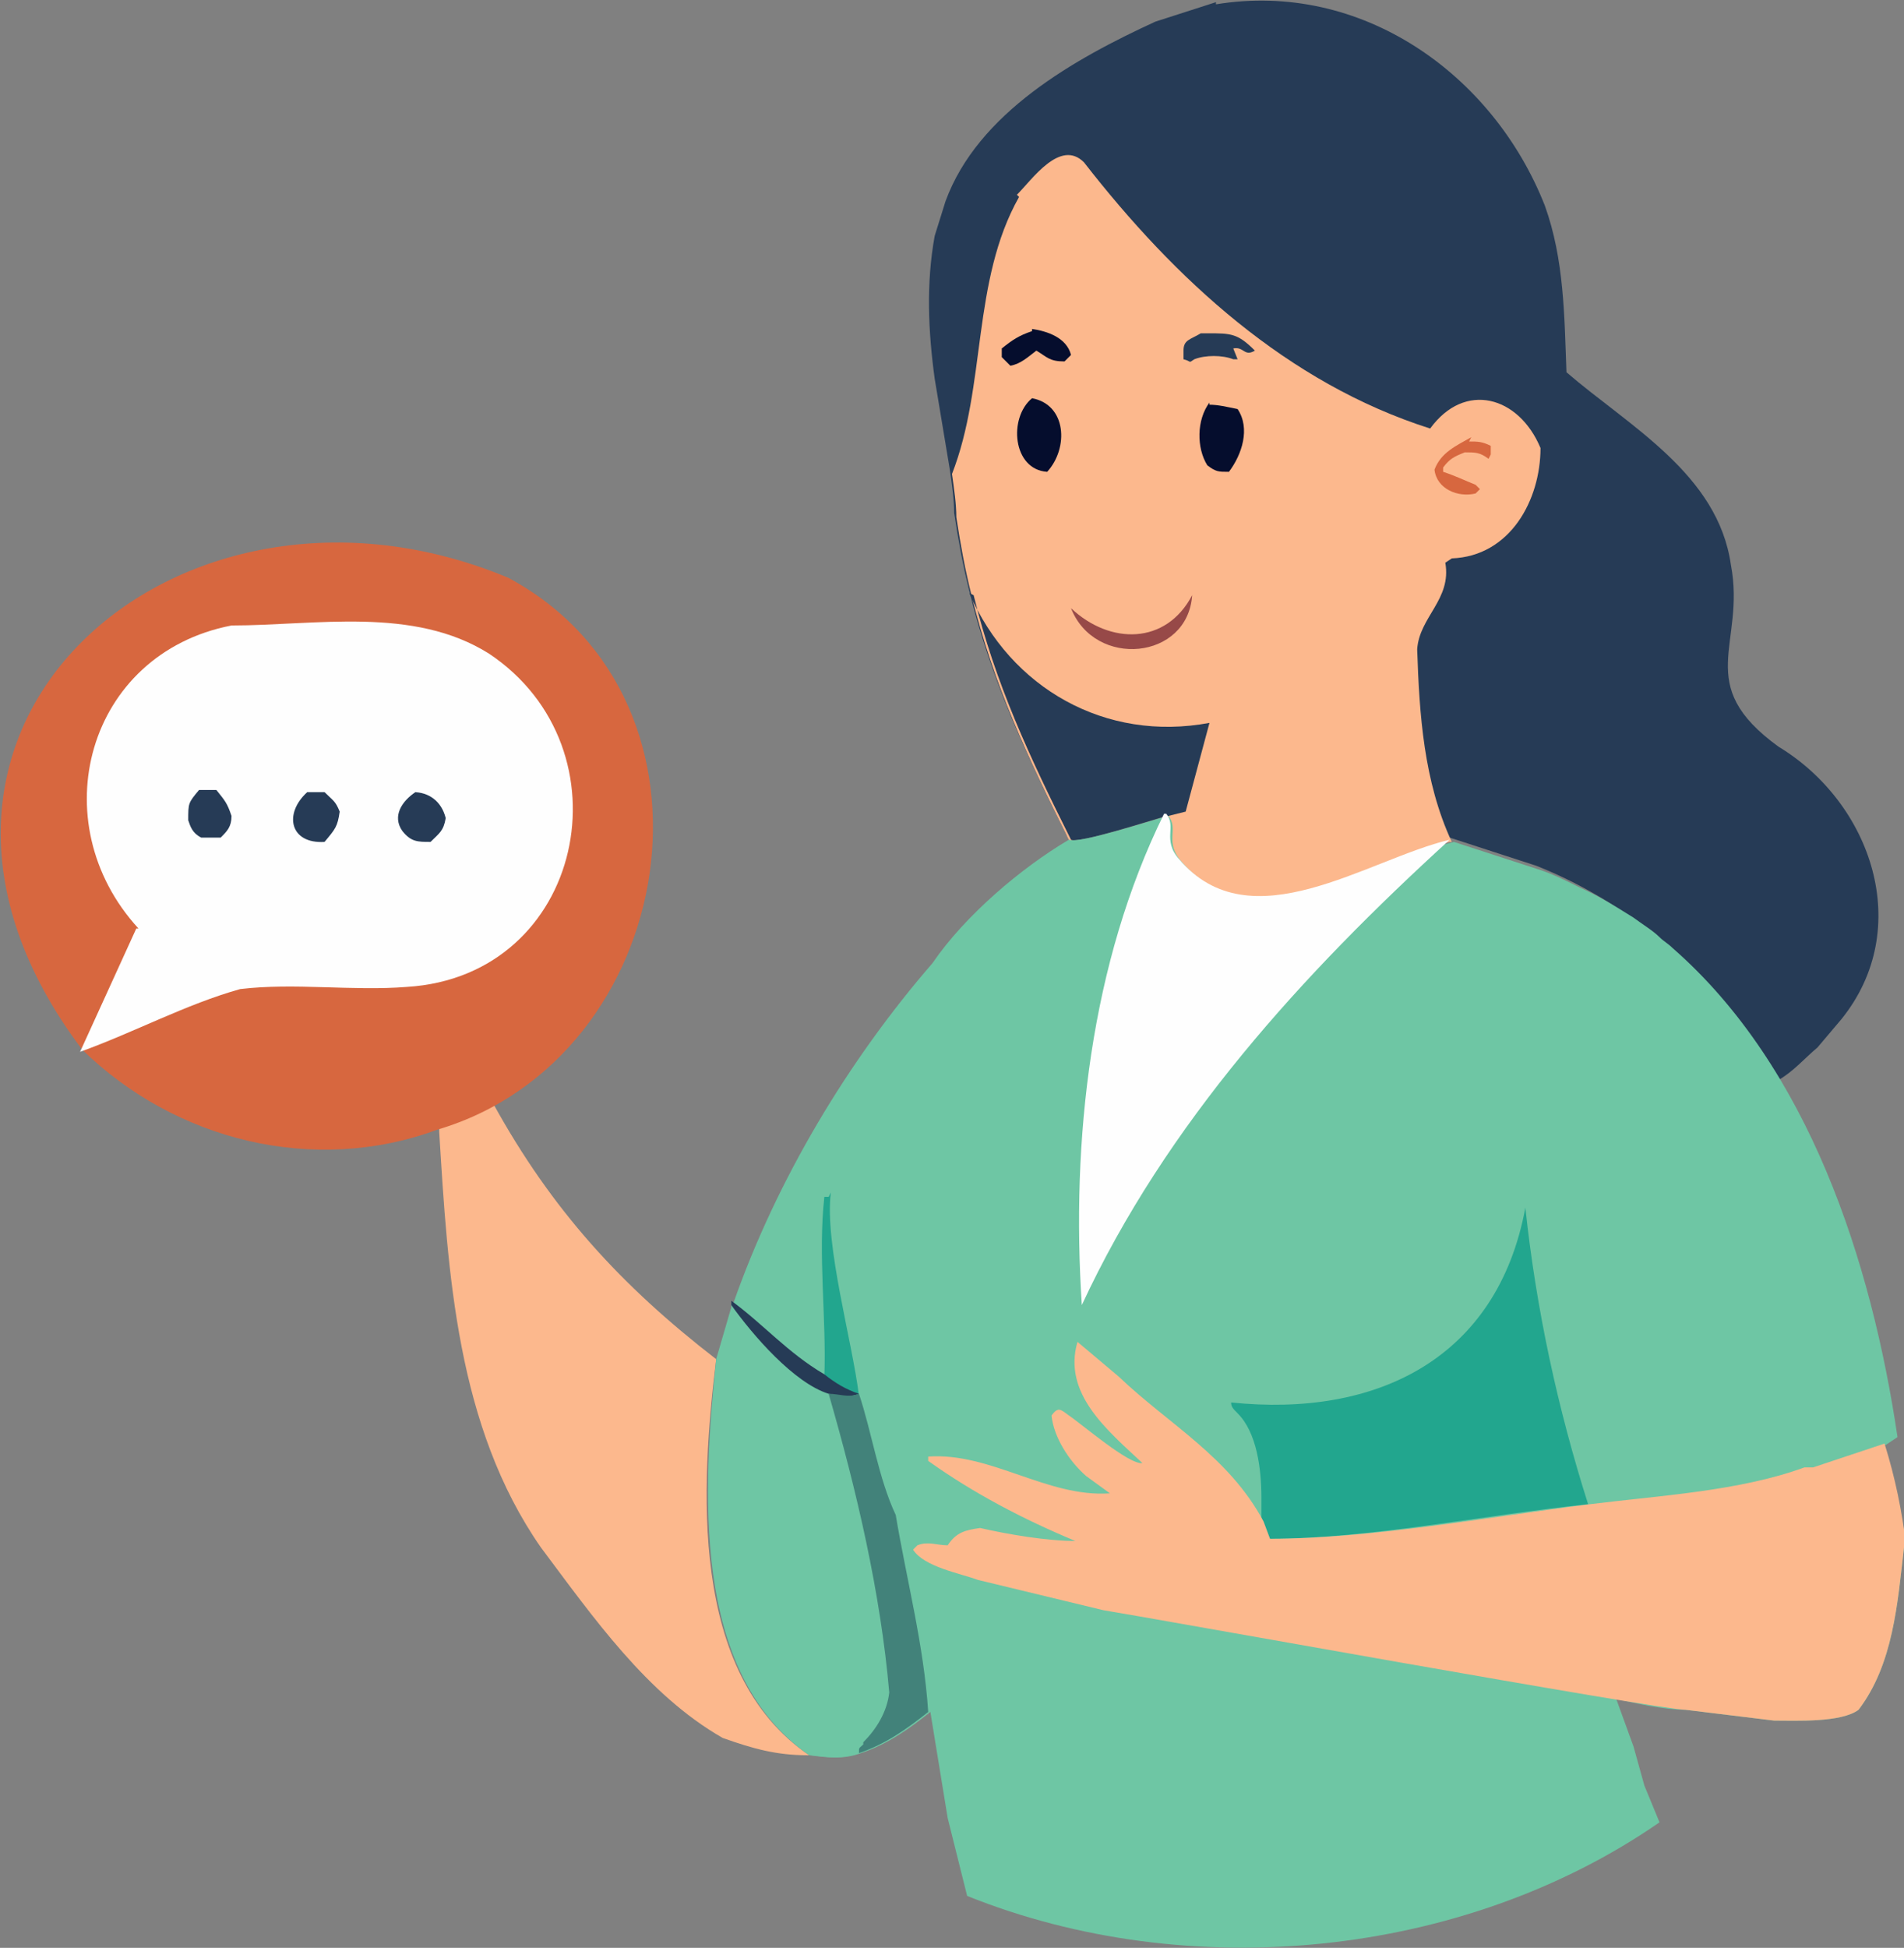 <?xml version="1.0" encoding="UTF-8"?><svg id="a" xmlns="http://www.w3.org/2000/svg" viewBox="0 0 88 90"><rect x="0" y="0" width="88" height="90" fill="#808080" stroke="none"/><defs><style>.b{fill:#fefefe;}.b,.c,.d,.e,.f,.g,.h,.i,.j{stroke-width:0px;}.c{fill:#42827a;}.d{fill:#6ec6a4;}.e{fill:#050d2d;}.f{fill:#22a68e;}.g{fill:#fcb88d;}.h{fill:#d7673f;}.i{fill:#974948;}.j{fill:#263b56;}</style></defs><path class="g" d="M37.3,81.1c-1.4,0-2.5-.3-3.9-.8h0c-3.5-2-6-5.6-8.4-8.8-3.9-5.6-4.3-12.7-4.7-19.2v-.2c.8-.2,1.7-.7,2.5-1.1,2.7,4.9,5.9,8.4,10.3,11.8-.7,5.8-1.3,14.5,4.3,18.3Z"/><path class="h" d="M3.8,48.5c-11.1-14.7,4.4-28.2,19.7-21.8,10.6,5.7,7.9,22.2-3.3,25.5-5.7,2.1-12.1.5-16.4-3.7Z"/><path class="b" d="M6.4,42.9c-4.5-4.9-2.4-12.7,4.3-14,3.9,0,8.4-.9,11.9,1.3,6.6,4.4,4.4,14.9-3.8,15.4-2.5.2-5.2-.2-7.7.1-2.5.7-4.9,2-7.4,2.9l2.6-5.7Z"/><path class="j" d="M9.1,36.5h.9c.4.5.5.6.7,1.2,0,.5-.2.7-.5,1h-.9c-.4-.2-.5-.5-.6-.8,0-.8,0-.8.5-1.4Z"/><path class="j" d="M19.1,36.6c.7,0,1.3.4,1.5,1.2-.1.6-.3.7-.7,1.1-.6,0-.9,0-1.3-.5-.5-.7,0-1.4.6-1.8Z"/><path class="j" d="M14.2,36.6h.8c.4.4.5.4.7.9-.1.7-.2.8-.7,1.4-1.6.1-1.9-1.3-.8-2.3Z"/><path class="j" d="M56.2.2c6.7-1.1,12.8,3.2,15.2,9.3.9,2.5.9,5.1,1,7.7,2.9,2.5,7,4.7,7.6,8.9.7,3.7-1.8,5.5,2.2,8.4,4.3,2.6,6.3,8.4,2.9,12.6l-1.1,1.3c-.6.5-1.1,1.1-1.8,1.5-2.6-4.4-6.4-8-11.2-9.9l-4-1.3h-.1c-3.7,1-9.2,4.8-12.5.9-.8-.9-.1-1.5-.6-2.1h-.1c-.7.2-4.1,1.3-4.4,1.1-1.9-3.8-3.5-7.2-4.5-11.3-.3-1.2-.5-2.3-.7-3.6,0-.6-.1-1.3-.2-2l-.7-4.2c-.3-2.2-.4-4.4,0-6.6l.5-1.6c1.5-4.1,6-6.6,9.7-8.3l2.8-.9Z"/><path class="g" d="M47,9c.7-.7,2-2.6,3.1-1.5,4.2,5.4,9.4,10.2,16,12.3,1.6-2.2,4.1-1.5,5.1.9,0,2.4-1.4,5-4.1,5.1l-.3.2c.3,1.7-1.2,2.5-1.3,4,.1,3,.3,6.1,1.6,8.9h-.1c-3.7,1-9.2,4.8-12.5.9-.8-.9-.1-1.5-.6-2.1h-.1c-.7.2-4.1,1.3-4.4,1.1-1.9-3.8-3.5-7.2-4.5-11.3-.3-1.2-.5-2.3-.7-3.6,0-.6-.1-1.3-.2-2,1.6-4.1.9-8.9,3.1-12.8Z"/><path class="h" d="M67.9,20.4c.4,0,.6,0,1,.2v.4c0,0-.1.2-.1.2-.4-.3-.6-.3-1.1-.3-.5.2-.7.3-1,.7v.2c.6.2,1,.4,1.5.6l.2.2-.2.2c-.8.2-1.8-.2-1.9-1.1.3-.8,1-1.1,1.7-1.5Z"/><path class="j" d="M55.4,15.4h.4c1.1,0,1.4,0,2.2.8-.5.3-.5-.2-1-.1l.2.5h0c0,0-.2,0-.2,0-.5-.2-1.3-.2-1.8,0-.3.2-.1.1-.5,0v-.4c0-.5.3-.5.8-.8Z"/><path class="e" d="M47.7,15.2c.7.1,1.6.4,1.8,1.2l-.3.3c-.7,0-.8-.2-1.3-.5-.4.3-.7.6-1.2.7l-.4-.4v-.4c.5-.4.8-.6,1.4-.8Z"/><path class="i" d="M55.1,27.5c-.2,3-4.5,3.4-5.6.6,1.8,1.7,4.4,1.7,5.6-.6Z"/><path class="e" d="M55.9,18.7c.4,0,.8.1,1.3.2.6.9.2,2.1-.4,2.9-.5,0-.6,0-1-.3-.5-.8-.5-2.1.1-2.9Z"/><path class="e" d="M47.7,18.4c1.6.3,1.7,2.3.7,3.4-1.6-.1-1.8-2.5-.7-3.4Z"/><path class="j" d="M44.8,27.4c1.9,4.4,6.3,6.9,11.1,6l-1.1,4.1-.8.2h-.1c-.7.2-4.1,1.3-4.4,1.1-1.9-3.8-3.5-7.2-4.5-11.3Z"/><path class="d" d="M88,71.5c-.3,2.6-.5,5.4-2.1,7.5-.8.6-2.9.5-3.9.5l-4.1-.5c-1,0-2.3-.3-3.2-.5l.8,2.2.5,1.8.7,1.7c-9.1,6.3-21.8,7.5-32,3.4l-.9-3.6-.8-4.9c-1,.8-2,1.5-3.2,1.9-.8.3-1.5.2-2.3.1-5.5-3.8-4.9-12.4-4.3-18.3l.7-2.4v-.2c2-5.7,5.3-11.2,9.2-15.7,1.5-2.2,4.1-4.4,6.3-5.7.5.2,3.8-.9,4.6-1.1.5.6-.2,1.2.6,2.1,3.3,3.9,8.8,0,12.6-.9l4,1.3c.6.2,1.2.5,1.8.8.9.4,1.7.9,2.5,1.4.4.3.9.6,1.2.9.2.2.4.3.6.5,6.3,5.5,9.2,14.5,10.4,22.6l-.6.4c.5,1.6.8,3.1,1,4.7Z"/><path class="f" d="M38.4,55.1c-.3,2.4,1,6.9,1.3,9.4-.6-.3-1.1-.6-1.6-.9.1-2.7-.3-5.6,0-8.3h.2Z"/><path class="f" d="M70.5,55.8c.5,4.7,1.5,9.3,2.9,13.7-4.8.5-10.1,1.6-14.8,1.6l-.3-.8v-1.1c0-1.3-.2-3-1.1-3.9-.2-.2-.3-.3-.3-.5,6.7.7,12.3-2,13.6-9Z"/><path class="b" d="M53.9,37.6c.5.6-.2,1.2.6,2.1,3.3,3.9,8.7,0,12.5-.9-6.8,6.2-13.1,13.1-17,21.5-.5-7.6.4-15.8,3.8-22.7h.1Z"/><path class="d" d="M42.9,79.1c-1,.8-2,1.5-3.2,1.9-.8.3-1.5.2-2.3.1-5.5-3.8-4.9-12.4-4.3-18.3l.7-2.4v-.2c1.5,1.2,2.7,2.4,4.3,3.4.5.4,1,.7,1.6,1,.6,1.8.9,3.9,1.7,5.6.5,3,1.3,6,1.5,9.1Z"/><path class="j" d="M33.8,60.1c1.5,1.1,2.6,2.4,4.3,3.4.5.4,1,.7,1.6.9-.5.2-.9.1-1.4,0-1.6-.5-3.5-2.7-4.5-4.1v-.3Z"/><path class="c" d="M39.9,80.5c.6-.6,1.1-1.4,1.2-2.3-.4-4.6-1.5-9.3-2.8-13.8.5,0,.9.2,1.4,0,.6,1.8.9,3.9,1.7,5.6.5,3,1.3,6,1.5,9.1-1,.8-2,1.5-3.2,1.9,0-.3,0-.2.2-.4Z"/><path class="g" d="M88,71.5c-.3,2.6-.5,5.4-2.1,7.5-.8.6-2.9.5-3.9.5l-4.1-.5c-1.2,0-25-4.3-26.9-4.6l-5.8-1.4c-.8-.3-2.5-.6-3-1.4l.2-.2c.5-.2.9,0,1.4,0,.4-.6.8-.7,1.5-.8,1.3.3,3.1.6,4.4.6-2.4-1-4.7-2.2-6.8-3.7v-.2c2.9-.2,5.5,1.9,8.4,1.7l-1.1-.8c-.8-.7-1.5-1.8-1.6-2.8.3-.4.4-.3.8,0,.6.4,2.8,2.3,3.4,2.2-1.6-1.5-3.7-3.2-3-5.6l1.9,1.6c2.3,2.2,5.1,3.7,6.7,6.7l.3.8c4.6,0,10-1,14.8-1.6,3.2-.4,6.9-.6,9.9-1.7h.4c0,0,3.3-1.1,3.3-1.1.5,1.6.8,3.1,1,4.7Z"/></svg>